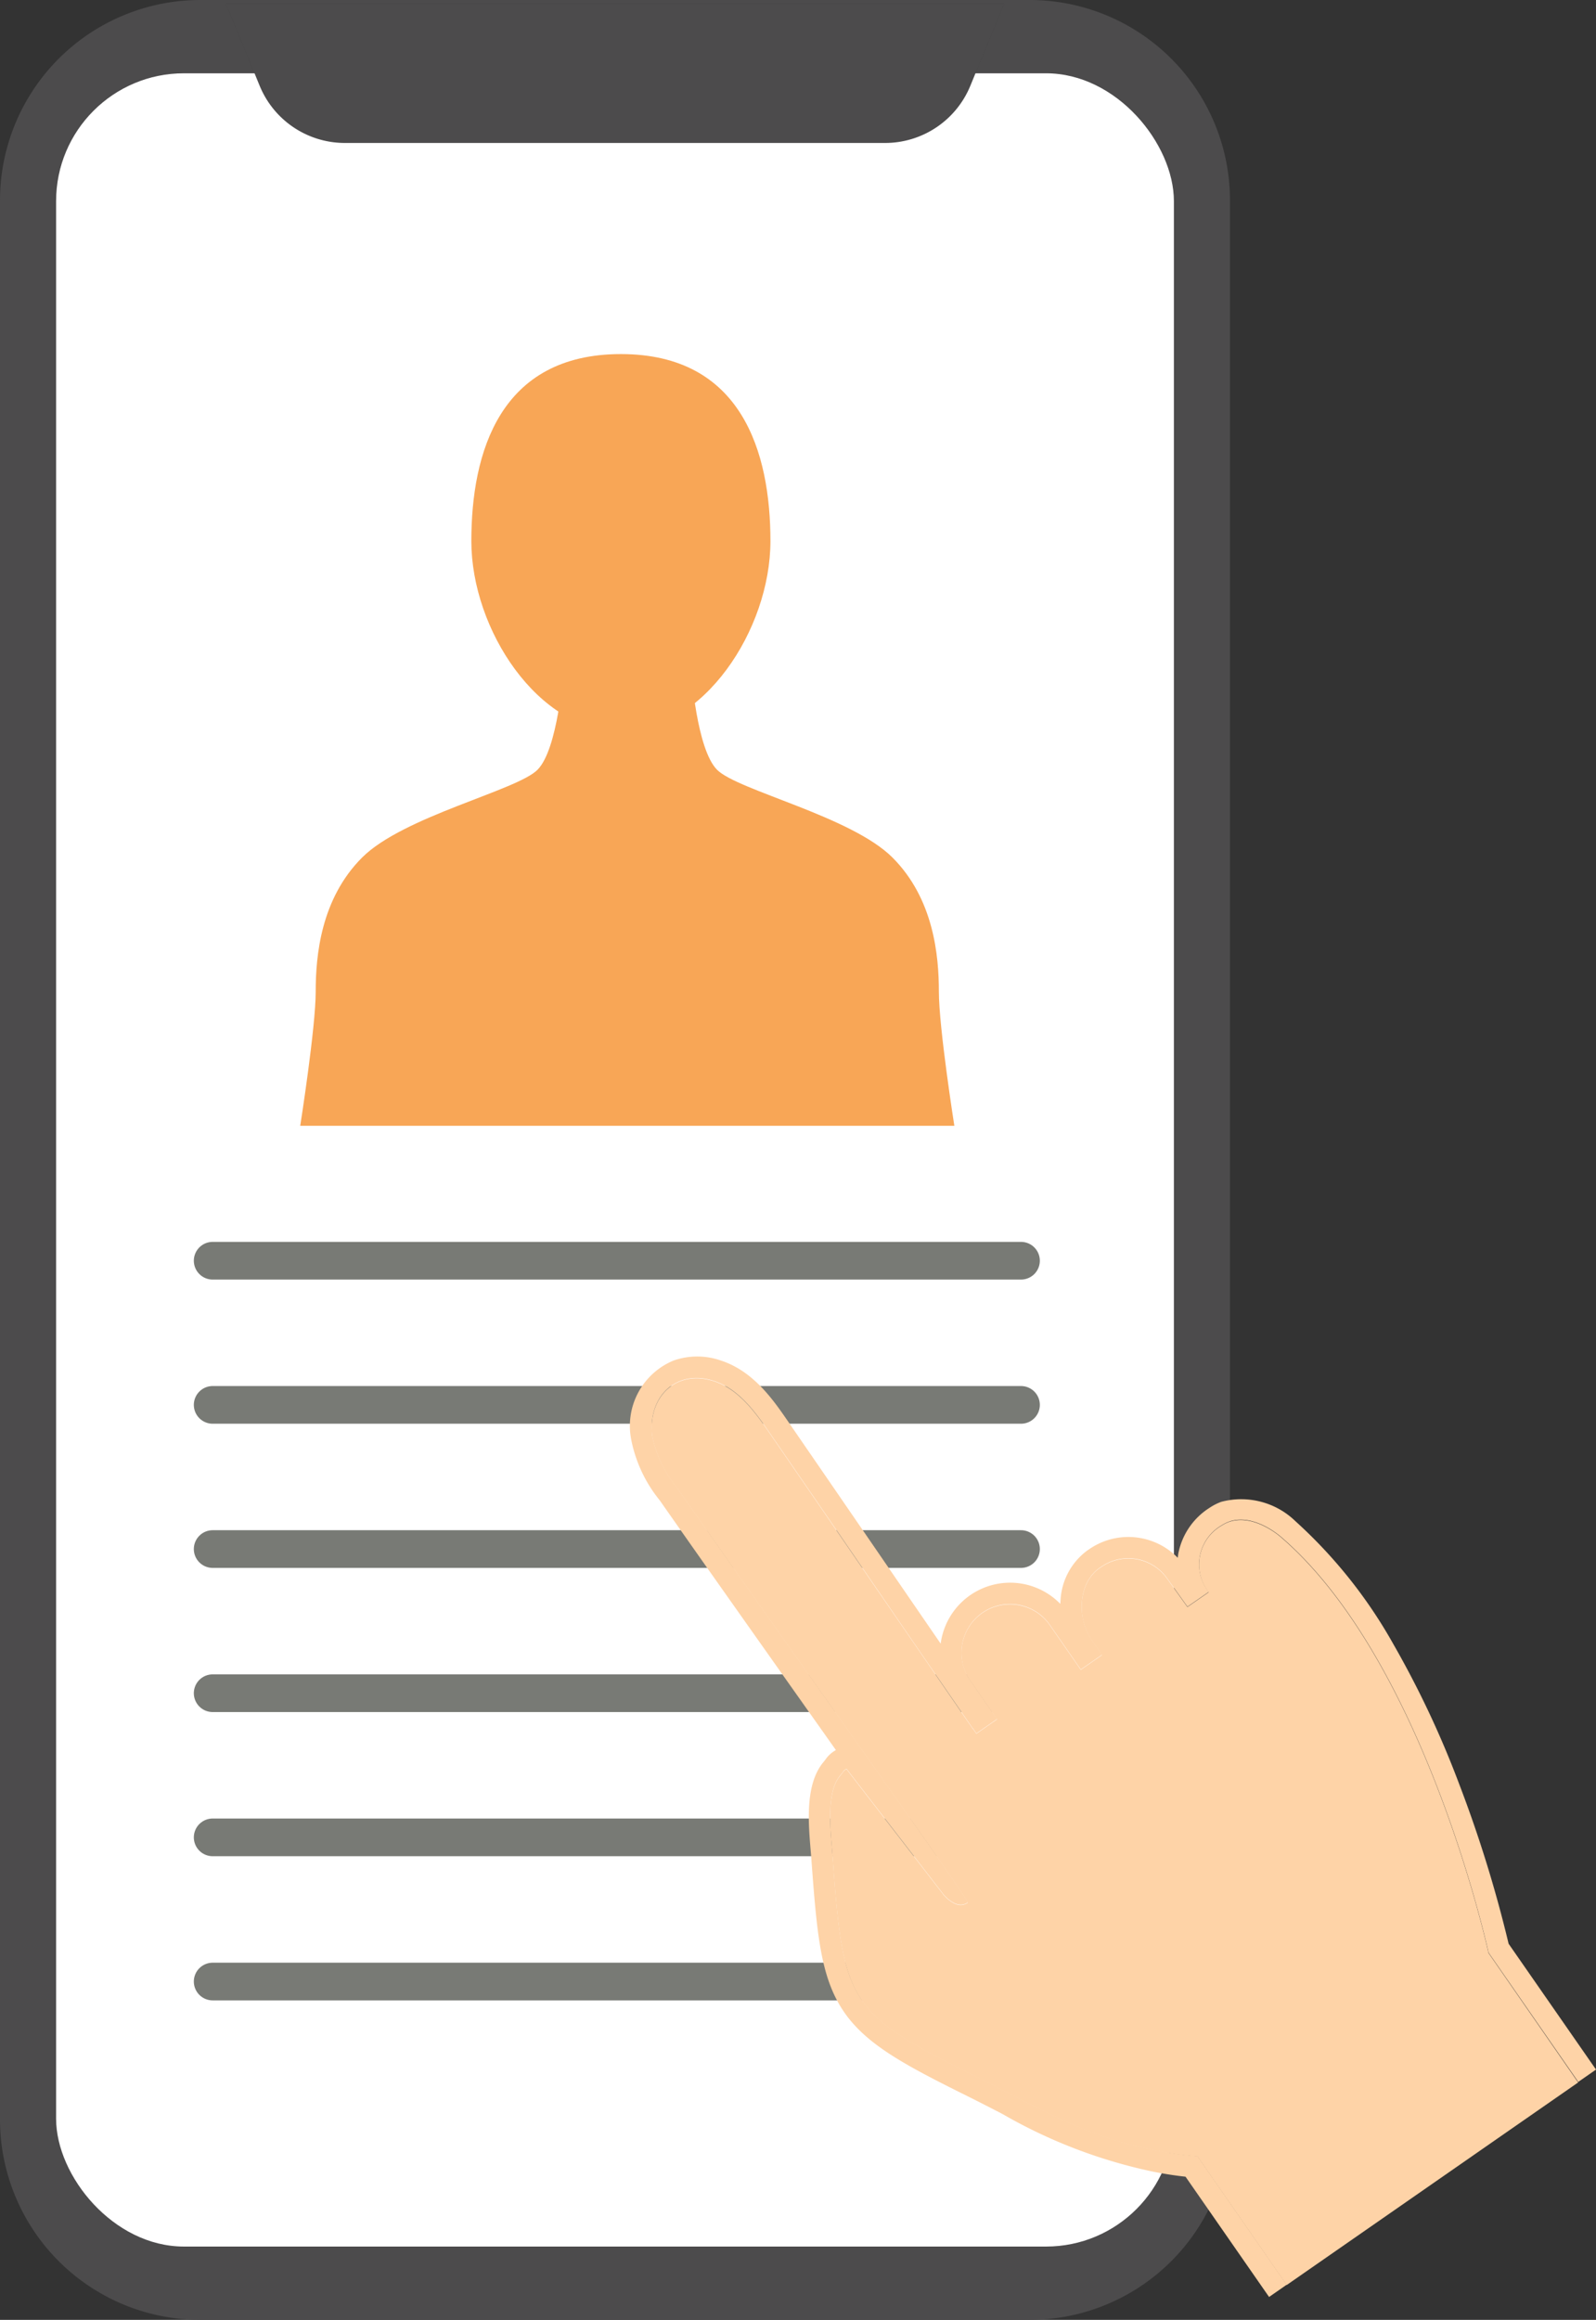<svg xmlns="http://www.w3.org/2000/svg" width="96.05" height="139.571" viewBox="0 0 96.05 139.571">
  <rect x="0" y="0" width="96.05" height="139.571" fill="#333333" stroke="none"/>
  <g id="グループ_496" data-name="グループ 496" transform="translate(-554.892 -2253.377)">
    <g id="グループ_37" data-name="グループ 37">
      <g id="グループ_30" data-name="グループ 30">
        <g id="グループ_28" data-name="グループ 28">
          <path id="パス_143" data-name="パス 143" d="M616.856,2253.377H566.95a12.059,12.059,0,0,0-12.058,12.058v115.454a12.059,12.059,0,0,0,12.058,12.059h49.906a12.058,12.058,0,0,0,12.058-12.059V2265.435A12.057,12.057,0,0,0,616.856,2253.377Zm-3.568,5.161a5.547,5.547,0,0,1-5.13,3.438h-32.51a5.543,5.543,0,0,1-5.128-3.438l-2.031-4.94h46.828Z" fill="#4c4b4c"/>
        </g>
        <g id="グループ_29" data-name="グループ 29">
          <path id="パス_144" data-name="パス 144" d="M615.317,2253.6l-2.029,4.94a5.547,5.547,0,0,1-5.13,3.438h-32.51a5.543,5.543,0,0,1-5.128-3.438l-2.031-4.94Z" fill="#4c4b4c"/>
        </g>
      </g>
      <g id="グループ_33" data-name="グループ 33">
        <g id="グループ_32" data-name="グループ 32">
          <g id="グループ_31" data-name="グループ 31">
            <rect id="長方形_45" data-name="長方形 45" width="67.271" height="130.751" rx="7.693" transform="translate(558.268 2257.787)" fill="#fff"/>
          </g>
        </g>
      </g>
      <g id="グループ_34" data-name="グループ 34">
        <path id="パス_145" data-name="パス 145" d="M615.317,2253.6l-2.029,4.94a5.547,5.547,0,0,1-5.13,3.438h-32.51a5.543,5.543,0,0,1-5.128-3.438l-2.031-4.94Z" fill="#4c4b4c"/>
      </g>
      <g id="グループ_35" data-name="グループ 35">
        <line id="線_18" data-name="線 18" x2="48.646" transform="translate(567.691 2329.227)" fill="none" stroke="#787a75" stroke-linecap="round" stroke-linejoin="round" stroke-width="2.268"/>
        <line id="線_19" data-name="線 19" x2="48.646" transform="translate(567.691 2337.9)" fill="none" stroke="#787a75" stroke-linecap="round" stroke-linejoin="round" stroke-width="2.268"/>
        <line id="線_20" data-name="線 20" x2="48.646" transform="translate(567.691 2346.574)" fill="none" stroke="#787a75" stroke-linecap="round" stroke-linejoin="round" stroke-width="2.268"/>
        <line id="線_21" data-name="線 21" x2="48.646" transform="translate(567.691 2355.247)" fill="none" stroke="#787a75" stroke-linecap="round" stroke-linejoin="round" stroke-width="2.268"/>
        <line id="線_22" data-name="線 22" x2="48.646" transform="translate(567.691 2363.92)" fill="none" stroke="#787a75" stroke-linecap="round" stroke-linejoin="round" stroke-width="2.268"/>
        <line id="線_23" data-name="線 23" x2="48.646" transform="translate(567.691 2372.594)" fill="none" stroke="#787a75" stroke-linecap="round" stroke-linejoin="round" stroke-width="2.268"/>
      </g>
      <g id="グループ_36" data-name="グループ 36">
        <path id="パス_146" data-name="パス 146" d="M583.258,2285.93c0-5.328,1.716-11.25,9-11.25s9,5.922,9,11.25-4.036,11.464-9,11.464S583.258,2291.258,583.258,2285.93Z" fill="#f8a656"/>
        <path id="パス_147" data-name="パス 147" d="M612.326,2321.109s-.931-5.9-.931-8.07-.31-5.587-2.793-8.07-9.312-4.034-10.553-5.276-1.552-5.9-1.552-5.9h-7.708s-.311,4.656-1.552,5.9-8.07,2.794-10.553,5.276-2.793,5.9-2.793,8.07-.931,8.07-.931,8.07" fill="#f8a656"/>
      </g>
    </g>
    <g id="グループ_39" data-name="グループ 39">
      <g id="グループ_38" data-name="グループ 38">
        <path id="パス_148" data-name="パス 148" d="M632.862,2344.906a4.686,4.686,0,0,0-4.474-1.173,3.306,3.306,0,0,0-.657.329l-.018.012-.018.012a4.2,4.2,0,0,0-1.884,2.729c-.017.1-.03.192-.039.285a4.155,4.155,0,0,0-4.4-1,4.2,4.2,0,0,0-.938.488l-.1.067a3.977,3.977,0,0,0-1.616,2.97c-.007.082-.012.164-.015.247a4.216,4.216,0,0,0-7.169,2.193c-.012.067-.022.134-.031.2l-2.62-3.815c-2.076-3.025-4.005-5.834-6.593-9.595-.868-1.261-2.056-2.987-4.017-3.624a4.306,4.306,0,0,0-2.841,0,4.254,4.254,0,0,0-2.566,4.688,8.328,8.328,0,0,0,1.726,3.719c2.468,3.524,5.45,7.74,8.334,11.817l2.27,3.21-.068.045a1.787,1.787,0,0,0-.547.511c-.025.035-.053.074-.126.162-1.114,1.327-.919,3.621-.777,5.3.015.177.029.342.04.494.334,4.6.569,7.095,1.871,9.1,1.342,2.069,3.73,3.327,7.515,5.207.754.375,1.448.733,2.118,1.079a30.82,30.82,0,0,0,9.1,3.477c.663.13,1.3.229,1.917.295l5.028,7.236,1.061-.737-5.369-7.735a19.88,19.88,0,0,1-2.387-.332c-4.453-.868-6.832-2.425-10.9-4.444-7.758-3.855-8.028-4.4-8.67-13.245-.1-1.351-.433-3.825.437-4.862.286-.341.164-.272.395-.425l5.871,7.6c.46.485.957.764,1.432.444.137-.093-10.763-15.336-17.492-24.946a7.2,7.2,0,0,1-1.5-3.13c-.284-2.367,1.451-4.04,3.719-3.3,1.48.481,2.467,1.844,3.35,3.126,2.615,3.8,4.576,6.656,6.592,9.594,1.289,1.878,2.6,3.79,4.124,6l1.507,2.189.008-.006.209.3,1.242-.862-1.619-2.333a2.919,2.919,0,0,1,4.8-3.329l1.861,2.681,1.275-.885-.621-.9c-.9-1.3-.822-3.429.476-4.33l.1-.067a2.86,2.86,0,0,1,3.981.719l1.206,1.685,1.275-.885-.093-.134a2.7,2.7,0,0,1,.9-3.891c1.3-.839,2.888.138,3.578.736,8.671,7.5,12.459,24.986,12.459,24.986l5.4,7.781,1.069-.743-5.26-7.57a76.7,76.7,0,0,0-2.976-9.611,57.665,57.665,0,0,0-3.968-8.429A29.222,29.222,0,0,0,632.862,2344.906Z" fill="#fed3a7"/>
        <path id="パス_149" data-name="パス 149" d="M644.472,2370.873s-3.788-17.485-12.459-24.986c-.69-.6-2.281-1.575-3.578-.736a2.7,2.7,0,0,0-.9,3.891l.093.134-1.275.885-1.206-1.685a2.86,2.86,0,0,0-3.981-.719l-.1.067c-1.3.9-1.377,3.032-.476,4.33l.621.9-1.275.885-1.861-2.681a2.919,2.919,0,0,0-4.8,3.329l1.619,2.333-1.242.862-.209-.3-.008.006-1.507-2.189c-1.521-2.214-2.835-4.126-4.124-6-2.016-2.938-3.977-5.793-6.592-9.594-.883-1.282-1.87-2.645-3.35-3.126-2.268-.737-4,.936-3.719,3.3a7.2,7.2,0,0,0,1.5,3.13c6.729,9.61,17.629,24.853,17.492,24.946-.475.32-.972.041-1.432-.444l-5.871-7.6c-.231.153-.109.084-.395.425-.87,1.037-.535,3.511-.437,4.862.642,8.844.912,9.39,8.67,13.245,4.063,2.019,6.442,3.576,10.9,4.444a19.88,19.88,0,0,0,2.387.332l5.369,7.735,17.542-12.189Z" fill="#fed3a7"/>
      </g>
    </g>
  </g>
</svg>
